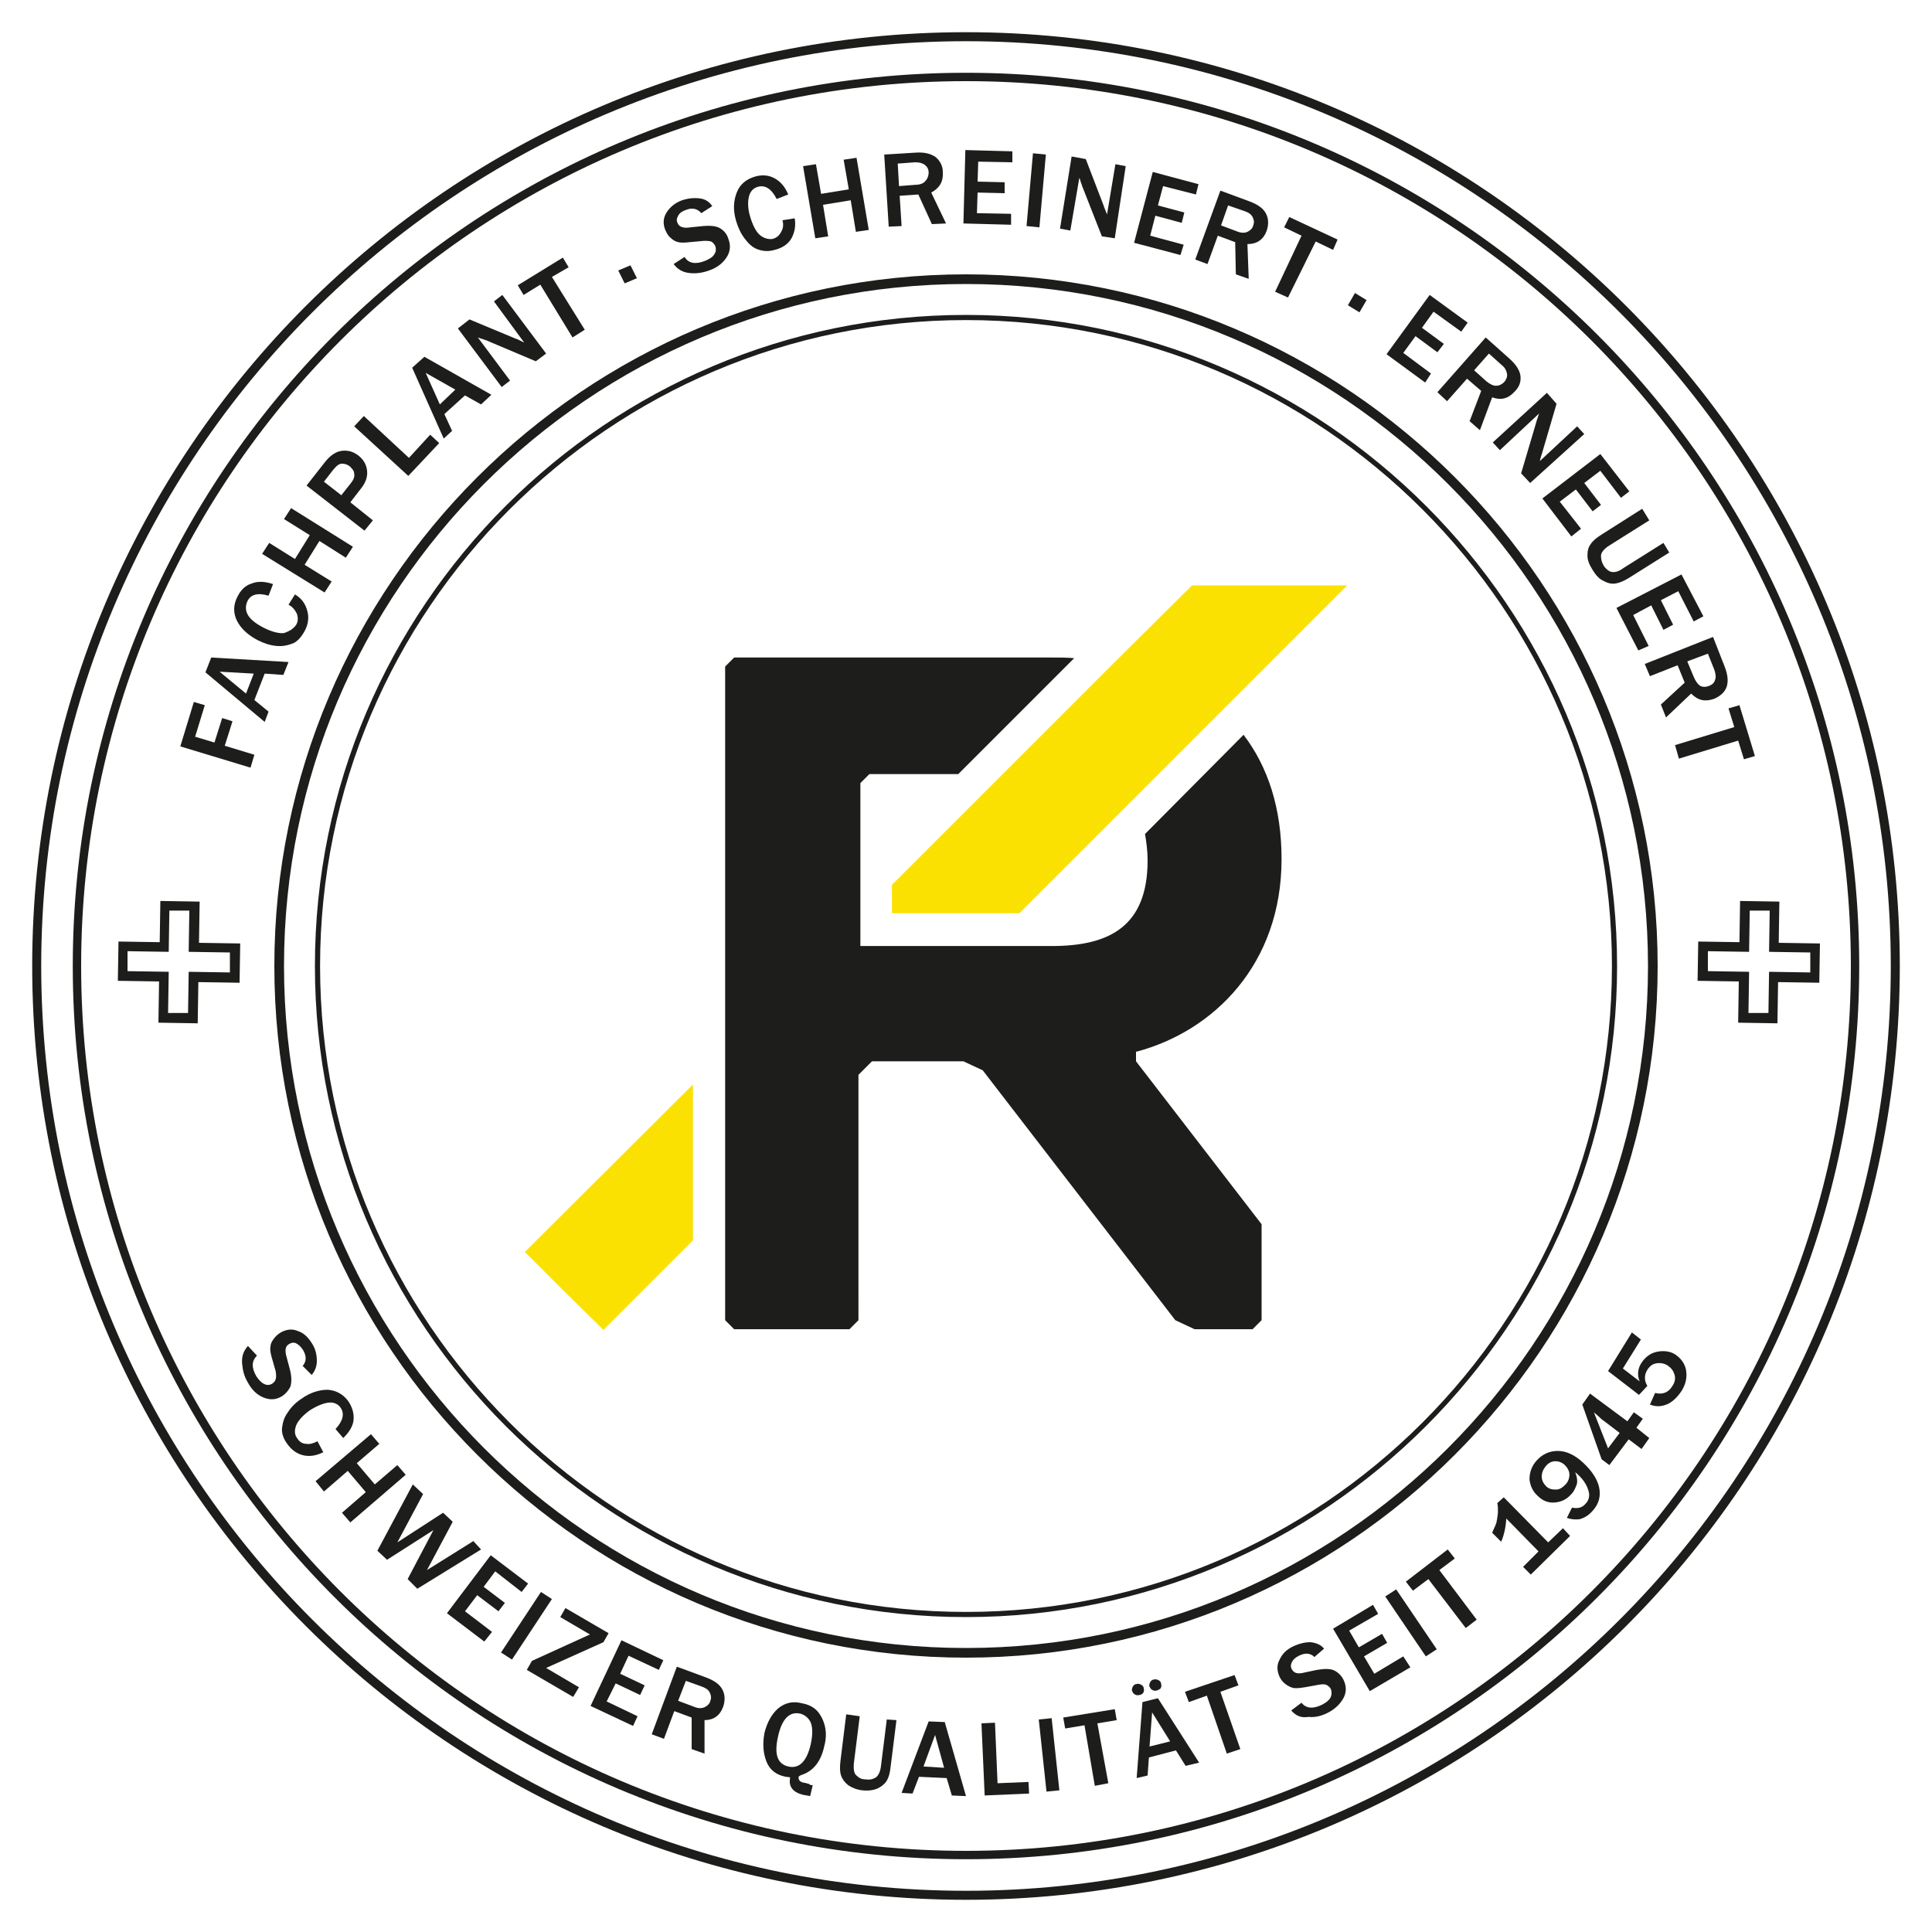 <?xml version="1.0" encoding="utf-8"?>
<!-- Generator: Adobe Illustrator 27.5.0, SVG Export Plug-In . SVG Version: 6.00 Build 0)  -->
<svg version="1.1" id="Ebene_1" xmlns="http://www.w3.org/2000/svg" xmlns:xlink="http://www.w3.org/1999/xlink" x="0px" y="0px"
	 width="300px" height="300px" viewBox="0 0 300 300" style="enable-background:new 0 0 300 300;" xml:space="preserve">
<style type="text/css">
	.st0{fill:#1D1D1B;}
	.st1{fill:#FBE101;}
</style>
<g>
	<path class="st0" d="M150,288.7c-76.5,0-138.7-62.2-138.7-138.7S73.5,11.3,150,11.3S288.7,73.5,288.7,150S226.5,288.7,150,288.7z
		 M150,12.6C74.2,12.6,12.6,74.2,12.6,150c0,75.8,61.6,137.4,137.4,137.4S287.4,225.8,287.4,150C287.4,74.2,225.8,12.6,150,12.6z"/>
</g>
<g>
	<path class="st0" d="M39.5,117.2l-0.6,2L28,115.9l2.1-6.9l1.7,0.5l-1.5,4.9l3,0.9l1.2-3.8l1.6,0.5l-1.2,3.8L39.5,117.2z"/>
	<path class="st0" d="M44.8,102.8l-0.8,2l-2.9-0.2l-1.6,4.1l2.2,1.8l-0.6,1.6l-9.2-7.7l0.9-2.3L44.8,102.8z M39.4,104.6l-5.3-0.3
		l4.1,3.4L39.4,104.6z"/>
	<path class="st0" d="M44.8,93.9l1-1.6c1,0.6,1.6,1.4,1.9,2.5c0.3,1,0.2,2.1-0.4,3.2c-0.5,0.9-1.1,1.6-1.8,1.9
		c-0.8,0.3-1.6,0.5-2.6,0.4c-1-0.1-1.9-0.4-2.9-0.9c-1.5-0.8-2.6-1.8-3.2-3c-0.6-1.2-0.6-2.5,0.1-3.8c0.5-1,1.2-1.7,2.2-2
		c1-0.4,2.1-0.3,3.3,0.1l-0.7,1.8c-1.7-0.5-2.8-0.2-3.3,0.9c-0.3,0.7-0.3,1.4,0.1,2.1c0.4,0.7,1.3,1.4,2.5,2
		c1.2,0.6,2.3,0.9,3.1,0.8C45,98,45.6,97.6,46,97c0.3-0.5,0.3-1.1,0.1-1.7C45.8,94.7,45.4,94.2,44.8,93.9z"/>
	<path class="st0" d="M54.8,84.9l-1.1,1.7L49.6,84l-2.3,3.7l4.2,2.6l-1.1,1.7L40.7,86l1.1-1.7l4,2.5l2.3-3.7l-4-2.5l1.1-1.7
		L54.8,84.9z"/>
	<path class="st0" d="M57.9,80.8l-1.3,1.6l-9-7l2.9-3.7c0.8-1,1.7-1.6,2.6-1.7c0.9-0.1,1.7,0.1,2.5,0.7c0.8,0.6,1.3,1.4,1.4,2.4
		c0.1,0.9-0.2,1.8-0.9,2.7L54.4,78L57.9,80.8z M53,76.9l1.5-1.9c0.4-0.5,0.6-1,0.5-1.4c0-0.5-0.3-0.8-0.7-1.2
		c-0.4-0.3-0.8-0.4-1.2-0.4c-0.5,0-0.9,0.4-1.4,1l-1.4,1.8L53,76.9z"/>
	<path class="st0" d="M68.2,68.8l-4.8,5.1l-8.4-7.7l1.5-1.6l7,6.5l3.3-3.6L68.2,68.8z"/>
	<path class="st0" d="M76.3,61.3l-1.6,1.5l-2.5-1.4L69,64.3l1.2,2.6l-1.3,1.2l-4.9-11l1.9-1.7L76.3,61.3z M70.7,60.5l-4.6-2.6
		l2.2,4.9L70.7,60.5z"/>
	<path class="st0" d="M84.8,54.9l-1.6,1.2l-7.8-3.3c-0.1,0-0.3-0.1-0.6-0.2c-0.1,0-0.3-0.1-0.6-0.2l5,6.7l-1.3,1l-6.8-9.1l1.8-1.4
		l7.2,3c0.1,0,0.5,0.2,1.3,0.6l-4.7-6.4l1.3-1L84.8,54.9z"/>
	<path class="st0" d="M90.8,51.2l-1.9,1.2l-5-8.2l-2.6,1.6l-0.9-1.5l7-4.3l0.9,1.5L85.7,43L90.8,51.2z"/>
	<path class="st0" d="M97.9,41.2l1,2L97,44l-1-2L97.9,41.2z"/>
	<path class="st0" d="M104.6,41l1.7-1.1c0.6,1,1.7,1.2,3.2,0.6c0.7-0.3,1.2-0.6,1.4-1c0.3-0.4,0.3-0.8,0.2-1.2
		c-0.1-0.3-0.3-0.5-0.5-0.7c-0.3-0.2-0.7-0.2-1.3-0.2l-2.2,0.2c-0.8,0.1-1.4,0.1-1.8,0c-0.4-0.1-0.8-0.3-1.2-0.7
		c-0.4-0.3-0.6-0.8-0.8-1.2c-0.4-1-0.3-1.9,0.2-2.7c0.5-0.8,1.3-1.5,2.4-1.9c0.9-0.3,1.8-0.4,2.7-0.3c0.9,0.1,1.5,0.5,2,1.2
		l-1.7,1.1c-0.6-0.7-1.4-0.9-2.4-0.5c-0.6,0.2-1,0.5-1.2,0.9c-0.2,0.4-0.3,0.7-0.1,1.1c0.2,0.6,0.9,0.9,2,0.7l2-0.2
		c1.2-0.1,2.1,0,2.7,0.4c0.6,0.4,1,0.9,1.2,1.6c0.4,1,0.3,2-0.3,2.9c-0.6,0.9-1.5,1.6-2.7,2c-1.1,0.4-2.1,0.5-3,0.4
		C106,42.3,105.2,41.8,104.6,41z"/>
	<path class="st0" d="M121.5,34.2l1.9-0.3c0.2,1.1,0,2.2-0.5,3.1c-0.5,0.9-1.4,1.5-2.6,1.8c-1,0.3-1.9,0.2-2.7-0.1
		c-0.8-0.3-1.4-0.9-2-1.7s-1-1.7-1.3-2.7c-0.5-1.7-0.4-3.1,0.1-4.4c0.5-1.3,1.5-2.1,2.9-2.5c1.1-0.3,2.1-0.2,3,0.3
		c0.9,0.5,1.6,1.3,2.1,2.5l-1.8,0.7c-0.8-1.6-1.8-2.2-2.9-1.9c-0.7,0.2-1.2,0.7-1.4,1.5c-0.2,0.8-0.2,1.9,0.2,3.2
		c0.4,1.3,0.9,2.3,1.5,2.8s1.3,0.7,2,0.6c0.6-0.2,1-0.5,1.3-1.1C121.6,35.5,121.7,34.9,121.5,34.2z"/>
	<path class="st0" d="M134.9,35.7l-2,0.3l-0.8-4.9l-4.3,0.7l0.8,4.9l-2,0.3l-1.9-11.2l2-0.3l0.8,4.6l4.3-0.7l-0.8-4.6l2-0.3
		L134.9,35.7z"/>
	<path class="st0" d="M146.9,34.7l-2.2,0.1l-2.1-4.6l-2.9,0.2l0.3,4.7l-2,0.1L137.3,24l4.9-0.3c1.4-0.1,2.4,0.2,3.1,0.7
		c0.7,0.6,1.1,1.4,1.1,2.3c0.1,1.5-0.5,2.5-1.8,3.2L146.9,34.7z M139.6,28.9l2.5-0.2c0.7,0,1.3-0.2,1.6-0.6c0.3-0.3,0.5-0.8,0.5-1.3
		c0-0.5-0.2-0.9-0.6-1.2c-0.4-0.3-0.9-0.4-1.5-0.4l-2.7,0.2L139.6,28.9z"/>
	<path class="st0" d="M157,34.9l-7.4-0.2l0.3-11.4l7.3,0.2l0,1.7l-5.3-0.1l-0.1,3.1l4.2,0.1l0,1.7l-4.2-0.1l-0.1,3.2l5.3,0.1
		L157,34.9z"/>
	<path class="st0" d="M161.4,35.3l-2-0.2l1-11.3l2,0.2L161.4,35.3z"/>
	<path class="st0" d="M173.1,37l-2-0.3l-3.1-7.9c0-0.1-0.1-0.3-0.2-0.6c0-0.1-0.1-0.3-0.2-0.6l-1.4,8.2l-1.6-0.3l1.8-11.2l2.2,0.4
		l2.8,7.3c0,0.1,0.2,0.5,0.5,1.3l1.3-7.8l1.6,0.3L173.1,37z"/>
	<path class="st0" d="M183.3,39.6l-7.2-1.9l2.9-11l7.1,1.9l-0.4,1.6l-5.1-1.3l-0.8,3l4.1,1.1l-0.4,1.6l-4.1-1.1l-0.8,3.1l5.2,1.4
		L183.3,39.6z"/>
	<path class="st0" d="M193.9,43.3l-2-0.7l-0.1-5l-2.7-1l-1.6,4.4l-1.9-0.7l3.9-10.7l4.6,1.7c1.3,0.5,2.1,1.1,2.5,1.9
		c0.4,0.8,0.4,1.7,0.1,2.6c-0.5,1.4-1.5,2.1-3,2.1L193.9,43.3z M189.6,35l2.4,0.9c0.7,0.3,1.3,0.3,1.7,0.1c0.4-0.2,0.8-0.5,0.9-1
		c0.2-0.5,0.1-0.9-0.1-1.3c-0.2-0.4-0.6-0.7-1.2-0.9l-2.6-0.9L189.6,35z"/>
	<path class="st0" d="M200,46.2l-2-0.9l4.1-8.7l-2.7-1.3l0.8-1.6l7.5,3.5l-0.7,1.6l-2.7-1.3L200,46.2z"/>
	<path class="st0" d="M212.2,46.6l-1.1,1.9l-1.8-1.1l1.1-1.9L212.2,46.6z"/>
	<path class="st0" d="M221.3,59.4l-6-4.4l6.7-9.2l5.9,4.3l-1,1.4l-4.3-3.1l-1.8,2.5l3.4,2.5l-1,1.3l-3.4-2.5l-1.9,2.6l4.3,3.2
		L221.3,59.4z"/>
	<path class="st0" d="M229.8,66.8l-1.6-1.4l1.8-4.7l-2.2-1.9l-3.1,3.5l-1.5-1.4l7.5-8.5l3.7,3.3c1,0.9,1.6,1.8,1.7,2.7
		c0.1,0.9-0.2,1.7-0.9,2.4c-1,1.1-2.1,1.4-3.5,0.9L229.8,66.8z M228.9,57.5l1.9,1.7c0.6,0.5,1.1,0.7,1.5,0.7c0.5,0,0.9-0.2,1.3-0.6
		c0.3-0.4,0.5-0.8,0.4-1.3c-0.1-0.5-0.3-0.9-0.8-1.3l-2-1.8L228.9,57.5z"/>
	<path class="st0" d="M237.6,75l-1.4-1.5l2.4-8.1c0-0.1,0.1-0.3,0.2-0.6c0-0.1,0.1-0.3,0.2-0.6l-6.1,5.7l-1.1-1.2l8.4-7.7l1.5,1.7
		l-2.2,7.5c0,0.1-0.2,0.5-0.4,1.4l5.8-5.4l1.1,1.2L237.6,75z"/>
	<path class="st0" d="M244,83.3l-4.5-5.9l9-6.9l4.5,5.8l-1.3,1l-3.2-4.2L246,75l2.6,3.4l-1.3,1l-2.6-3.4l-2.5,1.9l3.3,4.2L244,83.3z
		"/>
	<path class="st0" d="M259.2,85.8l-6.2,3.9c-0.8,0.5-1.5,0.8-2.1,0.9c-0.6,0.1-1.2,0-1.9-0.4c-0.7-0.3-1.2-0.9-1.7-1.7
		c-0.5-0.8-0.8-1.5-0.8-2.2c0-0.7,0.1-1.3,0.5-1.8c0.3-0.5,0.9-1,1.7-1.5l6.3-4l1.1,1.8l-6.2,3.9c-0.8,0.5-1.3,1.1-1.3,1.6
		c0,0.5,0.1,1,0.4,1.5c0.3,0.5,0.8,0.9,1.2,1c0.5,0.1,1.1,0,1.9-0.6l6.2-3.9L259.2,85.8z"/>
	<path class="st0" d="M254.4,101l-3.4-6.6l10.1-5.2l3.4,6.5l-1.5,0.8l-2.4-4.7l-2.7,1.4l1.9,3.8l-1.5,0.8l-1.9-3.8l-2.8,1.5l2.4,4.8
		L254.4,101z"/>
	<path class="st0" d="M258.7,111.4l-0.8-2l3.7-3.4l-1.1-2.7l-4.3,1.7l-0.8-1.9l10.6-4.2l1.8,4.6c0.5,1.3,0.6,2.3,0.3,3.2
		c-0.3,0.8-1,1.4-1.9,1.8c-1.4,0.5-2.5,0.3-3.6-0.8L258.7,111.4z M262,102.7l1,2.4c0.3,0.7,0.6,1.1,1,1.4c0.4,0.2,0.9,0.2,1.4,0
		c0.5-0.2,0.8-0.5,0.9-0.9c0.2-0.4,0.1-1-0.1-1.6l-1-2.5L262,102.7z"/>
	<path class="st0" d="M260.7,117.8l-0.6-2.1l9.2-2.8l-0.9-2.9l1.7-0.5l2.4,7.9l-1.7,0.5l-0.9-2.9L260.7,117.8z"/>
</g>
<path class="st0" d="M38.5,209l1.4,1.5c-0.8,0.8-0.9,1.8-0.1,3.2c0.4,0.6,0.8,1,1.2,1.2c0.4,0.2,0.8,0.2,1.2,0
	c0.3-0.2,0.5-0.4,0.6-0.7c0.1-0.3,0.1-0.7,0-1.3l-0.6-2.1c-0.2-0.7-0.3-1.3-0.2-1.7c0-0.4,0.2-0.8,0.5-1.2c0.3-0.4,0.6-0.7,1.1-1
	c0.9-0.5,1.8-0.6,2.7-0.2c0.9,0.3,1.6,1,2.2,2c0.5,0.8,0.7,1.7,0.7,2.6c0,0.9-0.3,1.6-0.8,2.2l-1.4-1.4c0.6-0.7,0.6-1.5,0.1-2.4
	c-0.3-0.5-0.7-0.9-1.1-1.1c-0.4-0.2-0.8-0.1-1.1,0.1c-0.6,0.3-0.7,1-0.4,2l0.5,1.9c0.3,1.1,0.3,2,0.1,2.7c-0.3,0.6-0.7,1.1-1.3,1.5
	c-1,0.6-1.9,0.6-2.9,0.2c-1-0.4-1.8-1.2-2.4-2.3c-0.6-1-0.8-1.9-0.9-2.9C37.5,210.6,37.8,209.8,38.5,209z"/>
<path class="st0" d="M49.3,223.8l0.9,1.7c-1,0.5-2,0.7-3,0.5c-1-0.2-1.9-0.8-2.6-1.8c-0.6-0.8-0.9-1.7-0.8-2.5
	c0.1-0.8,0.3-1.6,0.9-2.4c0.5-0.8,1.2-1.5,2.1-2.1c1.4-1,2.8-1.4,4.1-1.4c1.3,0.1,2.4,0.7,3.2,1.8c0.6,0.9,0.9,1.9,0.8,2.9
	c-0.1,1-0.7,1.9-1.6,2.8l-1.2-1.4c1.2-1.3,1.4-2.4,0.8-3.3c-0.4-0.6-1.1-0.9-1.9-0.8c-0.8,0.1-1.8,0.5-2.9,1.2
	c-1.1,0.8-1.8,1.6-2.1,2.3c-0.3,0.8-0.3,1.5,0.2,2.1c0.3,0.5,0.8,0.8,1.4,0.8C48.1,224.3,48.7,224.1,49.3,223.8z"/>
<path class="st0" d="M54.4,236.4l-1.3-1.5l3.7-3.2l-2.8-3.3l-3.7,3.2L49,230l8.6-7.3l1.3,1.5l-3.5,3l2.8,3.3l3.5-3l1.3,1.5
	L54.4,236.4z"/>
<path class="st0" d="M74.7,240.6l-9.9,6.1l-1.5-1.5l4-7.6l-7.2,4.6l-1.5-1.4l5.5-10.3l1.6,1.5l-4,7.5l7.1-4.6l1.5,1.4l-4,7.5
	l7.2-4.5L74.7,240.6z"/>
<path class="st0" d="M75.2,254.9l-5.8-4.4l6.8-9l5.8,4.4l-1,1.3l-4.1-3.2l-1.8,2.4l3.3,2.5l-1,1.3l-3.3-2.5l-1.9,2.5l4.2,3.2
	L75.2,254.9z"/>
<path class="st0" d="M79.5,257.7l-1.7-1.1l6.2-9.4l1.7,1.1L79.5,257.7z"/>
<path class="st0" d="M89.9,262l-0.9,1.5l-7.2-4.2l0.8-1.4l9-4.1l-4.6-2.7l0.8-1.4l6.7,3.9l-0.8,1.4l-8.9,4L89.9,262z"/>
<path class="st0" d="M98.3,268l-6.6-3.1l4.8-10.2l6.5,3.1l-0.7,1.5l-4.7-2.2l-1.3,2.8l3.8,1.8l-0.7,1.5l-3.8-1.8l-1.4,2.8l4.8,2.3
	L98.3,268z"/>
<path class="st0" d="M109.4,272.3l-2-0.7l0-4.9l-2.7-1l-1.6,4.3l-1.9-0.7l3.9-10.5l4.6,1.7c1.3,0.5,2.1,1.1,2.5,1.9
	c0.4,0.8,0.4,1.7,0.1,2.6c-0.5,1.4-1.5,2.1-2.9,2.1L109.4,272.3z M105.3,264.1l2.4,0.9c0.7,0.3,1.2,0.3,1.7,0.1
	c0.4-0.2,0.8-0.5,0.9-1c0.2-0.5,0.1-0.9-0.1-1.3c-0.2-0.4-0.6-0.7-1.2-0.9l-2.5-0.9L105.3,264.1z"/>
<path class="st0" d="M126.2,277.2l-0.4,1.7c-0.6-0.1-1-0.2-1.1-0.2c-1.6-0.4-2.3-1.3-2-2.7c-0.4-0.1-0.7-0.1-0.7-0.1
	c-1.5-0.3-2.5-1.1-3-2.4s-0.6-2.7-0.3-4.4c0.4-1.6,1.1-2.9,2.1-3.8c1.1-0.9,2.3-1.2,3.8-0.8c1.1,0.2,1.9,0.7,2.4,1.3
	c0.5,0.6,0.9,1.4,1.1,2.3c0.2,0.9,0.2,1.9-0.1,3c-0.5,2.4-1.7,3.9-3.5,4.5c-0.3,0.1-0.4,0.2-0.5,0.3c0,0.2,0,0.4,0.1,0.5
	c0.1,0.2,0.3,0.3,0.6,0.4c0.2,0,0.5,0.1,0.9,0.2C125.8,277.2,126,277.2,126.2,277.2z M122.4,274.3c1.7,0.4,2.9-0.8,3.5-3.5
	c0.3-1.4,0.3-2.5,0-3.3c-0.3-0.7-0.9-1.2-1.6-1.4c-1.7-0.4-2.9,0.8-3.5,3.6C120.2,272.4,120.7,273.9,122.4,274.3z"/>
<path class="st0" d="M139.2,267.1l-0.9,7.2c-0.1,1-0.3,1.7-0.6,2.2s-0.8,0.9-1.4,1.2c-0.7,0.3-1.5,0.4-2.4,0.3
	c-0.9-0.1-1.6-0.4-2.2-0.8c-0.5-0.4-0.9-0.9-1.1-1.5c-0.2-0.6-0.2-1.3-0.1-2.2l0.9-7.3l2.1,0.3l-0.9,7.2c-0.1,1,0,1.7,0.4,2
	c0.4,0.4,0.8,0.6,1.4,0.6c0.6,0.1,1.1,0,1.6-0.3c0.4-0.3,0.7-0.9,0.8-1.8l0.9-7.2L139.2,267.1z"/>
<path class="st0" d="M150,278.9l-2.2-0.1l-0.8-2.7l-4.3-0.2l-1,2.6l-1.7-0.1l4.2-11.1l2.5,0.1L150,278.9z M146.6,274.5l-1.4-5.1
	l-1.8,4.9L146.6,274.5z"/>
<path class="st0" d="M159.8,278.5l-6.9,0.3l-0.5-11.2l2.1-0.1l0.4,9.4l4.8-0.2L159.8,278.5z"/>
<path class="st0" d="M164.5,278l-2,0.2l-1.2-11.2l2-0.2L164.5,278z"/>
<path class="st0" d="M172.1,276.9l-2.1,0.4l-1.6-9.4l-3,0.5l-0.3-1.7l8-1.3l0.3,1.7l-3,0.5L172.1,276.9z"/>
<path class="st0" d="M176.9,263.2c-0.3,0.1-0.5,0-0.7-0.1c-0.2-0.1-0.3-0.3-0.4-0.5s0-0.5,0.1-0.7c0.1-0.2,0.3-0.4,0.6-0.4
	c0.2-0.1,0.5,0,0.7,0.1c0.2,0.1,0.4,0.3,0.4,0.6c0.1,0.3,0,0.5-0.1,0.7C177.4,263,177.2,263.2,176.9,263.2z M186.2,273.7l-2.1,0.5
	l-1.5-2.4l-4.2,1.1l-0.2,2.8l-1.7,0.4l0.9-11.8l2.4-0.6L186.2,273.7z M179.6,262.5c-0.3,0.1-0.5,0-0.7-0.1c-0.2-0.1-0.3-0.3-0.4-0.5
	c-0.1-0.2,0-0.5,0.1-0.7c0.1-0.2,0.3-0.4,0.6-0.4c0.2-0.1,0.5,0,0.7,0.1c0.2,0.1,0.4,0.3,0.4,0.6c0.1,0.3,0,0.5-0.1,0.7
	C180,262.3,179.8,262.5,179.6,262.5z M181.7,270.4l-2.8-4.5l-0.4,5.3L181.7,270.4z"/>
<path class="st0" d="M192.6,271.6l-2.1,0.7l-3.1-9l-2.8,1l-0.6-1.6l7.7-2.6l0.6,1.6l-2.8,1L192.6,271.6z"/>
<path class="st0" d="M200.5,265.6l1.6-1.2c0.7,0.9,1.8,1,3.2,0.3c0.6-0.3,1.1-0.7,1.3-1.1c0.2-0.4,0.2-0.8,0.1-1.2
	c-0.1-0.3-0.3-0.5-0.6-0.7s-0.7-0.2-1.3-0.1l-2.2,0.4c-0.7,0.1-1.3,0.2-1.8,0.1c-0.4-0.1-0.8-0.3-1.2-0.6c-0.4-0.3-0.7-0.7-0.9-1.1
	c-0.4-0.9-0.5-1.8,0-2.7c0.4-0.9,1.1-1.6,2.2-2.1c0.9-0.4,1.7-0.6,2.6-0.6c0.9,0.1,1.6,0.4,2.1,1l-1.5,1.3c-0.6-0.6-1.4-0.7-2.4-0.2
	c-0.6,0.3-0.9,0.6-1.1,1c-0.2,0.4-0.2,0.8,0,1.1c0.3,0.6,0.9,0.8,2,0.5l1.9-0.4c1.2-0.2,2.1-0.2,2.7,0.1c0.6,0.3,1.1,0.8,1.4,1.4
	c0.5,1,0.5,2,0,2.9c-0.5,0.9-1.3,1.7-2.5,2.3c-1,0.5-2,0.7-2.9,0.6C202,266.8,201.2,266.4,200.5,265.6z"/>
<path class="st0" d="M219,258.9l-6.3,3.7l-5.7-9.7l6.2-3.7l0.8,1.4l-4.5,2.6l1.5,2.6l3.6-2.1l0.8,1.4l-3.6,2.1l1.6,2.7l4.5-2.7
	L219,258.9z"/>
<path class="st0" d="M223.1,256.1l-1.7,1.1l-6.3-9.3l1.7-1.1L223.1,256.1z"/>
<path class="st0" d="M229.3,251.5l-1.7,1.3l-5.8-7.6l-2.4,1.8l-1.1-1.4l6.5-5l1.1,1.4l-2.4,1.8L229.3,251.5z"/>
<path class="st0" d="M243.8,238.5l-6.1,6l-1.2-1.2l2.4-2.4l-5-5.1c-0.1,1.5-0.4,2.7-0.8,3.6l-1.4-1.4c0.4-0.9,0.7-1.5,0.7-1.8
	c0.1-0.3,0.1-0.7,0.2-1.3c0-0.6,0-1.1-0.1-1.5l1-0.9l6.9,7l2.3-2.2L243.8,238.5z"/>
<path class="st0" d="M243.3,235.7l0.8-1.6c0.9,0.2,1.6,0,2.1-0.6c0.6-0.6,0.7-1.4,0.4-2.2c-0.3-0.9-0.9-1.8-2-2.7
	c0.3,0.8,0.4,1.5,0.2,2c-0.2,0.5-0.4,1-0.8,1.4c-0.7,0.8-1.5,1.2-2.5,1.3c-1,0.1-1.9-0.2-2.7-1c-0.8-0.7-1.2-1.6-1.3-2.6
	c0-1,0.3-2,1.1-2.9c0.9-1,2-1.5,3.3-1.5c1.3,0,2.6,0.6,3.9,1.8c1.3,1.2,2.2,2.5,2.5,3.8c0.3,1.4,0,2.6-1,3.7c-0.6,0.7-1.3,1.1-2,1.3
	C244.6,236,243.9,235.9,243.3,235.7z M243.1,230.5c0.4-0.4,0.6-1,0.6-1.5c0-0.6-0.3-1.1-0.8-1.6c-0.4-0.3-0.8-0.5-1.4-0.5
	c-0.6,0-1.1,0.3-1.5,0.8c-0.4,0.5-0.6,1-0.6,1.6c0,0.6,0.3,1.1,0.7,1.5c0.4,0.4,0.9,0.5,1.5,0.5S242.6,231,243.1,230.5z"/>
<path class="st0" d="M256.1,223.3l-1.2,1.7l-2-1.5l-3,4l-1.2-0.9l-3-8.5l1.2-1.7l5.8,4.3l1-1.4l1.4,1l-1,1.4L256.1,223.3z
	 M247.5,219.3l2.2,5.6l1.8-2.4l-2.5-1.9c-0.3-0.2-0.5-0.4-0.7-0.6L247.5,219.3z"/>
<path class="st0" d="M249.7,212.9l3.7-6l1.4,1.1l-2.8,4.5l2.6,2c-0.4-1-0.3-2,0.3-2.9c0.6-0.9,1.4-1.5,2.4-1.7c1-0.2,2-0.1,2.8,0.4
	c0.9,0.6,1.5,1.4,1.7,2.4c0.2,1.1,0,2.2-0.7,3.3c-0.6,0.9-1.3,1.6-2.1,2c-0.9,0.4-1.8,0.5-2.8,0.1l0.8-1.8c1.2,0.3,2.1-0.1,2.7-1.1
	c0.4-0.6,0.5-1.2,0.3-1.8c-0.2-0.6-0.5-1-1.1-1.4c-0.5-0.3-1.1-0.4-1.7-0.3c-0.6,0.1-1,0.4-1.4,1c-0.5,0.8-0.5,1.7,0,2.5l-1.3,1.4
	L249.7,212.9z"/>
<g>
	<path class="st0" d="M150,295C70,295,5,230,5,150S70,5,150,5c80,0,145,65,145,145S230,295,150,295z M150,6.4
		C70.8,6.4,6.4,70.8,6.4,150S70.8,293.6,150,293.6S293.6,229.2,293.6,150S229.2,6.4,150,6.4z"/>
</g>
<g>
	<path class="st0" d="M150,257.4c-59.2,0-107.4-48.2-107.4-107.4C42.6,90.8,90.8,42.6,150,42.6S257.4,90.8,257.4,150
		C257.4,209.2,209.2,257.4,150,257.4z M150,44.1C91.6,44.1,44.1,91.6,44.1,150S91.6,255.9,150,255.9S255.9,208.4,255.9,150
		S208.4,44.1,150,44.1z"/>
</g>
<g>
	<path class="st0" d="M150,251.1c-55.7,0-101.1-45.3-101.1-101.1S94.3,48.9,150,48.9S251.1,94.3,251.1,150S205.7,251.1,150,251.1z
		 M150,49.7c-55.3,0-100.3,45-100.3,100.3c0,55.3,45,100.3,100.3,100.3c55.3,0,100.3-45,100.3-100.3C250.3,94.7,205.3,49.7,150,49.7
		z"/>
</g>
<g>
	<g>
		<path class="st0" d="M30.7,158.9l-6.1-0.1l0.1-6.4l-6.4-0.1l0.1-6.1l6.4,0.1l0.1-6.4l6.1,0.1l-0.1,6.4l6.4,0.1l-0.1,6.1l-6.4-0.1
			L30.7,158.9z M26.1,157.3l3.1,0l0.1-6.4l6.4,0.1l0-3.1l-6.4-0.1l0.1-6.4l-3.1,0l-0.1,6.4l-6.4-0.1l0,3.1l6.4,0.1L26.1,157.3z"/>
	</g>
	<g>
		<path class="st0" d="M276,158.9l-6.1-0.1l0.1-6.4l-6.4-0.1l0.1-6.1l6.4,0.1l0.1-6.4l6.1,0.1l-0.1,6.4l6.4,0.1l-0.1,6.1l-6.4-0.1
			L276,158.9z M271.5,157.3l3.1,0l0.1-6.4l6.4,0.1l0-3.1l-6.4-0.1l0.1-6.4l-3.1,0l-0.1,6.4l-6.4-0.1l0,3.1l6.4,0.1L271.5,157.3z"/>
	</g>
</g>
<g>
	<g>
		<polygon class="st1" points="107.6,168.4 81.5,194.4 87.6,200.5 93.7,206.5 107.6,192.6 		"/>
	</g>
	<g>
		<path class="st0" d="M176.5,163.3c12-3.2,22.5-13.6,22.5-29.9c0-7.9-2.1-14.3-5.9-19.3l-15.3,15.4c0.2,1.2,0.4,2.6,0.4,4.1
			c0,10.3-6,13.3-14.9,13.3h-2.3h-0.5h-7.1h-14.8h-3.6h-1.4v-1.4v-3v-7.1v-3.7v-8.9v-1.2l1.4-1.4h13.8l18-18
			c-1.1-0.1-2.3-0.1-3.4-0.1H114l-1.4,1.4v28.2v18.8v5.7v0.5v6.6v2.4v21.9v7.1v1.7v4.1v4.5l1.4,1.4h17.9l1.4-1.4v-4.5V174v-7.1
			l2.1-2.1l0,0h7.1l0,0h7.1l3,1.4l29.9,38.8l3,1.4h9l1.4-1.4v-14.9l-19.5-25.3V163.3z"/>
	</g>
</g>
<g>
	<polygon class="st1" points="185.1,90.9 173,102.9 155.8,120.1 138.5,137.4 138.5,141.8 158.3,141.8 175.6,124.5 189.6,110.5 
		209.2,90.9 209.3,90.9 	"/>
</g>
</svg>
